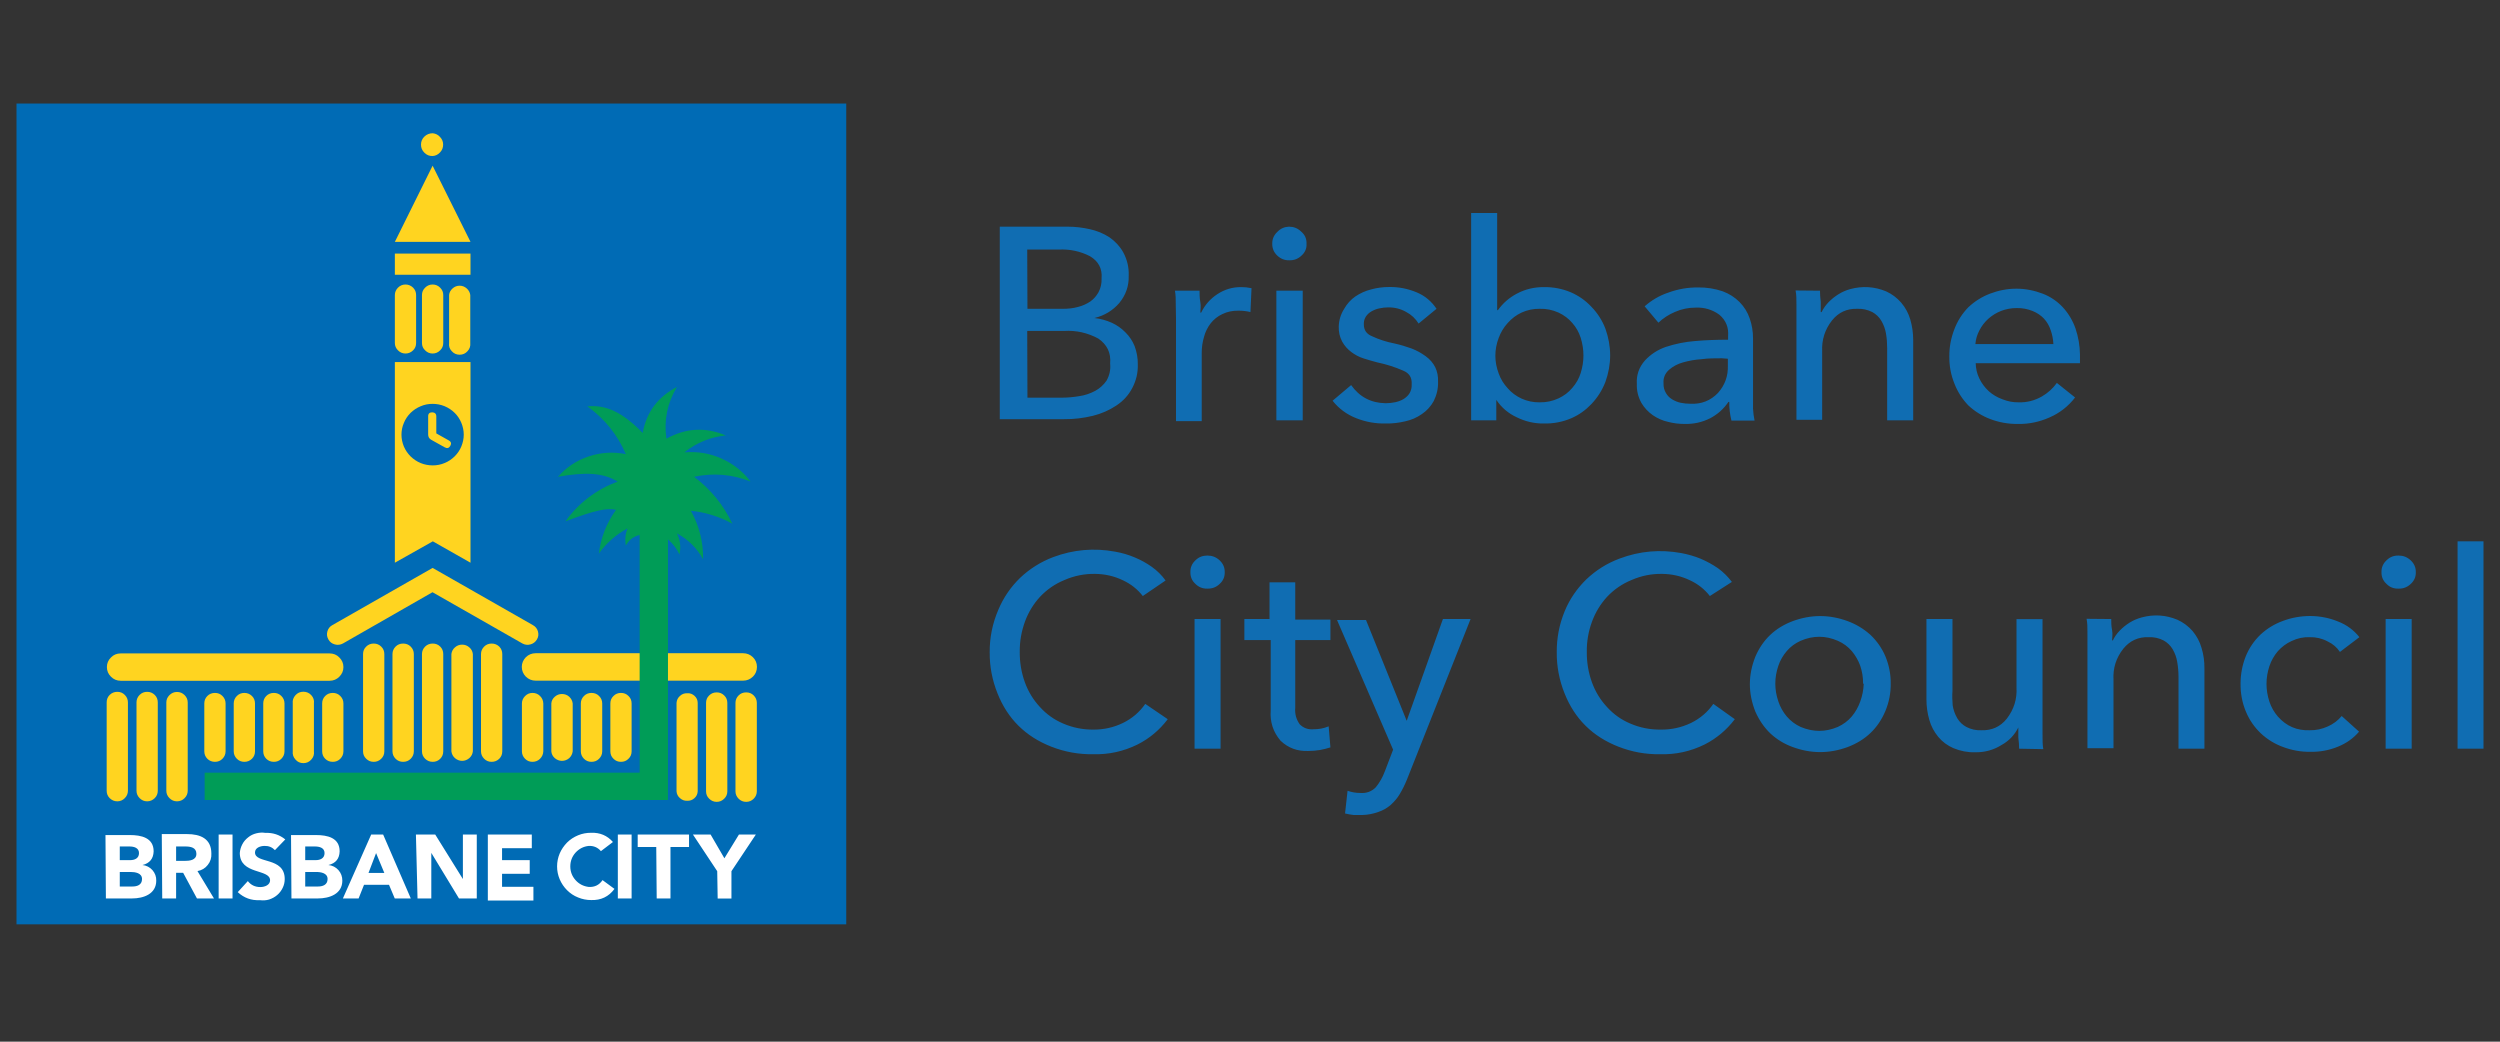 <?xml version="1.0" encoding="UTF-8"?>
<svg xmlns="http://www.w3.org/2000/svg" xmlns:xlink="http://www.w3.org/1999/xlink" width="120" zoomAndPan="magnify" viewBox="0 0 90 37.5" height="50" preserveAspectRatio="xMidYMid meet" version="1.0">
  <rect x="0" y="0" width="90" height="37.5" fill="#333333" stroke="none"/>
  <defs>
    <clipPath id="746688b569">
      <path d="M 0.594 3.699 L 31 3.699 L 31 33.305 L 0.594 33.305 Z M 0.594 3.699 " clip-rule="nonzero"></path>
    </clipPath>
    <clipPath id="dcce0acbd6">
      <path d="M 35 7 L 89.406 7 L 89.406 30 L 35 30 Z M 35 7 " clip-rule="nonzero"></path>
    </clipPath>
  </defs>
  <g clip-path="url(#746688b569)">
    <path fill="#006bb5" d="M 0.594 3.727 L 30.465 3.727 L 30.465 33.277 L 0.594 33.277 Z M 0.594 3.727 " fill-opacity="1" fill-rule="nonzero"></path>
  </g>
  <path fill="#ffd420" d="M 15.156 5.207 C 15.156 5.09 15.199 4.992 15.281 4.914 C 15.363 4.836 15.465 4.797 15.578 4.797 C 15.684 4.809 15.773 4.852 15.844 4.934 C 15.918 5.012 15.953 5.102 15.953 5.207 C 15.953 5.312 15.918 5.406 15.844 5.484 C 15.773 5.562 15.684 5.609 15.578 5.617 C 15.461 5.621 15.363 5.582 15.281 5.5 C 15.195 5.418 15.156 5.32 15.156 5.207 Z M 15.156 5.207 " fill-opacity="1" fill-rule="nonzero"></path>
  <path fill="#ffd420" d="M 15.191 23.547 C 15.191 23.441 15.23 23.352 15.305 23.277 C 15.379 23.203 15.473 23.168 15.578 23.168 C 15.684 23.168 15.773 23.203 15.848 23.277 C 15.922 23.352 15.957 23.441 15.957 23.547 L 15.957 27.047 C 15.957 27.152 15.922 27.242 15.848 27.316 C 15.773 27.391 15.684 27.426 15.578 27.426 C 15.473 27.426 15.383 27.391 15.305 27.316 C 15.23 27.242 15.191 27.152 15.191 27.047 Z M 16.25 23.547 C 16.262 23.449 16.305 23.367 16.379 23.305 C 16.453 23.238 16.539 23.207 16.637 23.207 C 16.734 23.207 16.82 23.238 16.895 23.305 C 16.969 23.367 17.012 23.449 17.023 23.547 L 17.023 27.047 C 17.012 27.145 16.969 27.227 16.895 27.293 C 16.82 27.355 16.734 27.391 16.637 27.391 C 16.539 27.391 16.453 27.355 16.379 27.293 C 16.305 27.227 16.262 27.145 16.25 27.047 Z M 17.316 23.547 C 17.316 23.441 17.355 23.352 17.43 23.277 C 17.504 23.203 17.594 23.168 17.699 23.168 C 17.805 23.168 17.895 23.203 17.973 23.277 C 18.047 23.352 18.082 23.441 18.082 23.547 L 18.082 27.047 C 18.082 27.152 18.047 27.242 17.973 27.316 C 17.895 27.391 17.805 27.426 17.699 27.426 C 17.594 27.426 17.504 27.391 17.43 27.316 C 17.355 27.242 17.316 27.152 17.316 27.047 Z M 14.898 23.547 C 14.898 23.441 14.859 23.352 14.785 23.277 C 14.711 23.203 14.621 23.168 14.512 23.168 C 14.406 23.168 14.316 23.203 14.242 23.277 C 14.168 23.352 14.129 23.441 14.129 23.547 L 14.129 27.047 C 14.129 27.152 14.168 27.242 14.242 27.316 C 14.316 27.391 14.406 27.426 14.512 27.426 C 14.621 27.426 14.711 27.391 14.785 27.316 C 14.859 27.242 14.898 27.152 14.898 27.047 Z M 13.836 23.547 C 13.836 23.441 13.801 23.352 13.723 23.277 C 13.648 23.203 13.559 23.168 13.453 23.168 C 13.348 23.168 13.258 23.203 13.184 23.277 C 13.105 23.352 13.07 23.441 13.07 23.547 L 13.07 27.047 C 13.07 27.152 13.105 27.242 13.184 27.316 C 13.258 27.391 13.348 27.426 13.453 27.426 C 13.559 27.426 13.648 27.391 13.723 27.316 C 13.801 27.242 13.836 27.152 13.836 27.047 Z M 12.363 25.324 C 12.363 25.219 12.324 25.129 12.25 25.055 C 12.176 24.98 12.086 24.945 11.98 24.945 C 11.875 24.945 11.781 24.98 11.707 25.055 C 11.633 25.129 11.598 25.219 11.598 25.324 L 11.598 27.047 C 11.598 27.152 11.633 27.242 11.707 27.316 C 11.781 27.391 11.875 27.426 11.98 27.426 C 12.086 27.426 12.176 27.391 12.25 27.316 C 12.324 27.242 12.363 27.152 12.363 27.047 Z M 11.301 25.324 C 11.316 25.211 11.285 25.113 11.207 25.027 C 11.133 24.945 11.035 24.902 10.922 24.902 C 10.805 24.902 10.711 24.945 10.637 25.027 C 10.559 25.113 10.527 25.211 10.539 25.324 L 10.539 27.047 C 10.527 27.16 10.559 27.258 10.637 27.344 C 10.711 27.43 10.805 27.473 10.922 27.473 C 11.035 27.473 11.133 27.43 11.207 27.344 C 11.285 27.258 11.316 27.16 11.301 27.047 Z M 10.242 25.324 C 10.242 25.219 10.203 25.129 10.129 25.055 C 10.055 24.98 9.965 24.945 9.859 24.945 C 9.754 24.945 9.66 24.98 9.586 25.055 C 9.512 25.129 9.477 25.219 9.477 25.324 L 9.477 27.047 C 9.477 27.152 9.512 27.242 9.586 27.316 C 9.66 27.391 9.754 27.426 9.859 27.426 C 9.965 27.426 10.055 27.391 10.129 27.316 C 10.203 27.242 10.242 27.152 10.242 27.047 Z M 9.18 25.324 C 9.18 25.219 9.145 25.129 9.07 25.055 C 8.992 24.98 8.902 24.945 8.797 24.945 C 8.691 24.945 8.602 24.98 8.527 25.055 C 8.453 25.129 8.414 25.219 8.414 25.324 L 8.414 27.047 C 8.414 27.152 8.453 27.242 8.527 27.316 C 8.602 27.391 8.691 27.426 8.797 27.426 C 8.902 27.426 8.992 27.391 9.07 27.316 C 9.145 27.242 9.18 27.152 9.18 27.047 Z M 8.121 25.324 C 8.121 25.219 8.082 25.129 8.008 25.055 C 7.934 24.98 7.844 24.945 7.738 24.945 C 7.633 24.945 7.539 24.98 7.465 25.055 C 7.391 25.129 7.355 25.219 7.355 25.324 L 7.355 27.047 C 7.355 27.152 7.391 27.242 7.465 27.316 C 7.539 27.391 7.633 27.426 7.738 27.426 C 7.844 27.426 7.934 27.391 8.008 27.316 C 8.082 27.242 8.121 27.152 8.121 27.047 Z M 18.789 25.324 C 18.789 25.223 18.828 25.133 18.902 25.059 C 18.977 24.984 19.062 24.945 19.168 24.945 C 19.273 24.945 19.367 24.98 19.441 25.055 C 19.516 25.129 19.555 25.219 19.559 25.324 L 19.559 27.047 C 19.555 27.152 19.516 27.242 19.441 27.316 C 19.367 27.391 19.273 27.426 19.168 27.426 C 19.062 27.426 18.977 27.391 18.902 27.316 C 18.828 27.242 18.789 27.152 18.789 27.047 Z M 19.848 25.324 C 19.855 25.227 19.898 25.148 19.973 25.082 C 20.047 25.016 20.133 24.984 20.23 24.984 C 20.332 24.984 20.418 25.016 20.492 25.082 C 20.562 25.148 20.605 25.227 20.617 25.324 L 20.617 27.047 C 20.605 27.145 20.562 27.227 20.492 27.293 C 20.418 27.355 20.332 27.391 20.23 27.391 C 20.133 27.391 20.047 27.355 19.973 27.293 C 19.898 27.227 19.855 27.145 19.848 27.047 Z M 20.91 25.324 C 20.91 25.219 20.949 25.129 21.023 25.055 C 21.098 24.98 21.188 24.945 21.293 24.945 C 21.402 24.945 21.492 24.98 21.566 25.055 C 21.641 25.129 21.68 25.219 21.68 25.324 L 21.68 27.047 C 21.68 27.152 21.641 27.242 21.566 27.316 C 21.492 27.391 21.402 27.426 21.293 27.426 C 21.188 27.426 21.098 27.391 21.023 27.316 C 20.949 27.242 20.91 27.152 20.91 27.047 Z M 21.973 25.324 C 21.973 25.219 22.008 25.129 22.086 25.055 C 22.16 24.98 22.25 24.945 22.355 24.945 C 22.461 24.945 22.551 24.98 22.625 25.055 C 22.703 25.129 22.738 25.219 22.738 25.324 L 22.738 27.047 C 22.738 27.152 22.703 27.242 22.625 27.316 C 22.551 27.391 22.461 27.426 22.355 27.426 C 22.25 27.426 22.16 27.391 22.086 27.316 C 22.008 27.242 21.973 27.152 21.973 27.047 Z M 14.215 10.621 C 14.215 10.52 14.254 10.43 14.328 10.355 C 14.402 10.281 14.492 10.242 14.598 10.242 C 14.703 10.242 14.793 10.281 14.871 10.355 C 14.945 10.43 14.98 10.52 14.98 10.621 L 14.98 12.348 C 14.98 12.453 14.945 12.539 14.871 12.613 C 14.793 12.688 14.703 12.727 14.598 12.727 C 14.492 12.727 14.402 12.688 14.328 12.613 C 14.254 12.539 14.215 12.453 14.215 12.348 Z M 16.168 10.621 C 16.176 10.527 16.219 10.449 16.293 10.383 C 16.363 10.32 16.449 10.285 16.547 10.285 C 16.645 10.285 16.73 10.32 16.801 10.383 C 16.875 10.449 16.918 10.527 16.93 10.621 L 16.93 12.348 C 16.941 12.461 16.91 12.559 16.832 12.641 C 16.758 12.727 16.66 12.77 16.547 12.77 C 16.434 12.77 16.336 12.727 16.262 12.641 C 16.184 12.559 16.152 12.461 16.168 12.348 Z M 15.191 10.621 C 15.191 10.52 15.227 10.43 15.305 10.355 C 15.379 10.281 15.469 10.242 15.574 10.242 C 15.68 10.242 15.77 10.281 15.844 10.355 C 15.922 10.43 15.957 10.52 15.957 10.621 L 15.957 12.348 C 15.957 12.453 15.922 12.539 15.844 12.613 C 15.77 12.688 15.68 12.727 15.574 12.727 C 15.469 12.727 15.379 12.688 15.305 12.613 C 15.227 12.539 15.191 12.453 15.191 12.348 Z M 14.215 8.707 L 16.938 8.707 L 15.574 5.965 Z M 14.215 8.707 " fill-opacity="1" fill-rule="evenodd"></path>
  <path fill="#ffd420" d="M 15.57 21.32 L 12.348 23.164 C 12.254 23.215 12.156 23.227 12.055 23.199 C 11.953 23.172 11.875 23.113 11.824 23.023 C 11.77 22.93 11.758 22.836 11.785 22.734 C 11.812 22.633 11.871 22.555 11.965 22.504 L 15.574 20.445 L 19.184 22.504 C 19.277 22.555 19.34 22.633 19.367 22.734 C 19.395 22.836 19.383 22.934 19.328 23.023 C 19.273 23.113 19.195 23.172 19.094 23.199 C 18.992 23.227 18.898 23.215 18.805 23.164 Z M 15.414 15.641 C 15.414 15.723 15.445 15.785 15.516 15.828 L 16.012 16.105 C 16.098 16.152 16.164 16.133 16.211 16.051 C 16.258 15.969 16.242 15.902 16.156 15.855 L 15.707 15.602 L 15.707 14.992 C 15.707 14.895 15.656 14.848 15.559 14.844 C 15.461 14.844 15.41 14.895 15.414 14.992 Z M 5.68 25.285 C 5.68 25.18 5.645 25.09 5.57 25.016 C 5.492 24.941 5.402 24.906 5.297 24.906 C 5.191 24.906 5.102 24.941 5.027 25.016 C 4.953 25.09 4.914 25.18 4.914 25.285 L 4.914 28.469 C 4.914 28.57 4.953 28.66 5.027 28.734 C 5.102 28.809 5.191 28.848 5.297 28.848 C 5.402 28.848 5.492 28.809 5.57 28.734 C 5.645 28.66 5.68 28.57 5.68 28.469 Z M 4.605 25.285 C 4.605 25.18 4.566 25.09 4.492 25.016 C 4.418 24.941 4.328 24.906 4.223 24.906 C 4.117 24.906 4.027 24.941 3.949 25.016 C 3.875 25.09 3.84 25.18 3.84 25.285 L 3.84 28.469 C 3.84 28.57 3.875 28.66 3.949 28.734 C 4.027 28.809 4.117 28.848 4.223 28.848 C 4.328 28.848 4.418 28.809 4.492 28.734 C 4.566 28.66 4.605 28.57 4.605 28.469 Z M 6.758 25.289 C 6.758 25.184 6.719 25.098 6.645 25.023 C 6.57 24.949 6.48 24.91 6.371 24.91 C 6.266 24.91 6.176 24.949 6.102 25.023 C 6.027 25.098 5.988 25.184 5.988 25.289 L 5.988 28.469 C 5.988 28.57 6.027 28.66 6.102 28.734 C 6.176 28.809 6.266 28.848 6.371 28.848 C 6.48 28.848 6.57 28.809 6.645 28.734 C 6.719 28.66 6.758 28.57 6.758 28.469 Z M 26.184 25.305 C 26.184 25.199 26.148 25.109 26.07 25.035 C 25.996 24.961 25.906 24.926 25.801 24.926 C 25.695 24.926 25.605 24.961 25.531 25.035 C 25.453 25.109 25.418 25.199 25.418 25.305 L 25.418 28.488 C 25.418 28.59 25.453 28.68 25.531 28.754 C 25.605 28.828 25.695 28.867 25.801 28.867 C 25.906 28.867 25.996 28.828 26.07 28.754 C 26.148 28.68 26.184 28.59 26.184 28.488 Z M 25.117 25.305 C 25.117 25.203 25.078 25.121 25.004 25.051 C 24.93 24.984 24.84 24.949 24.742 24.957 C 24.641 24.953 24.551 24.984 24.477 25.055 C 24.402 25.121 24.363 25.203 24.355 25.305 L 24.355 28.488 C 24.363 28.586 24.402 28.668 24.48 28.734 C 24.555 28.801 24.641 28.832 24.742 28.828 C 24.84 28.832 24.926 28.801 25 28.734 C 25.074 28.668 25.113 28.586 25.117 28.488 Z M 27.246 25.305 C 27.246 25.199 27.207 25.109 27.133 25.035 C 27.059 24.961 26.969 24.926 26.863 24.926 C 26.754 24.926 26.664 24.961 26.59 25.035 C 26.516 25.109 26.477 25.199 26.477 25.305 L 26.477 28.488 C 26.477 28.59 26.516 28.68 26.59 28.754 C 26.664 28.828 26.754 28.867 26.863 28.867 C 26.969 28.867 27.059 28.828 27.133 28.754 C 27.207 28.68 27.246 28.59 27.246 28.488 Z M 27.246 25.305 " fill-opacity="1" fill-rule="evenodd"></path>
  <path fill="#ffd420" d="M 14.215 9.129 L 16.938 9.129 L 16.938 9.891 L 14.215 9.891 Z M 14.215 9.129 " fill-opacity="1" fill-rule="nonzero"></path>
  <path fill="#ffd420" d="M 4.348 24.508 C 4.207 24.508 4.09 24.457 3.996 24.363 C 3.898 24.266 3.848 24.152 3.848 24.016 C 3.848 23.879 3.898 23.762 3.996 23.668 C 4.09 23.57 4.207 23.523 4.348 23.523 L 11.863 23.523 C 12.004 23.523 12.121 23.57 12.215 23.668 C 12.312 23.762 12.363 23.879 12.363 24.016 C 12.363 24.152 12.312 24.266 12.215 24.363 C 12.121 24.457 12.004 24.508 11.863 24.508 Z M 19.285 23.516 C 19.145 23.516 19.027 23.566 18.93 23.66 C 18.836 23.758 18.785 23.875 18.785 24.008 C 18.785 24.145 18.836 24.262 18.93 24.359 C 19.027 24.453 19.145 24.504 19.285 24.504 L 26.75 24.504 C 26.891 24.504 27.008 24.453 27.105 24.359 C 27.203 24.262 27.25 24.145 27.25 24.008 C 27.25 23.875 27.203 23.758 27.105 23.66 C 27.008 23.566 26.891 23.516 26.75 23.516 Z M 19.285 23.516 " fill-opacity="1" fill-rule="evenodd"></path>
  <path fill="#009c57" d="M 24.988 17.164 C 25.684 17.016 26.363 17.074 27.02 17.336 C 26.742 16.969 26.391 16.691 25.965 16.504 C 25.543 16.316 25.098 16.246 24.637 16.285 C 25.074 15.938 25.57 15.734 26.129 15.676 C 25.398 15.367 24.688 15.406 23.992 15.793 C 23.895 15.129 24.023 14.504 24.371 13.93 C 23.688 14.281 23.273 14.836 23.137 15.586 C 22.398 14.828 21.809 14.566 21.145 14.629 C 21.766 15.074 22.227 15.648 22.531 16.348 C 22.078 16.258 21.633 16.285 21.195 16.43 C 20.758 16.574 20.391 16.82 20.086 17.164 C 21.082 16.988 21.707 17.016 22.234 17.336 C 21.465 17.625 20.836 18.102 20.355 18.766 C 20.941 18.559 21.734 18.238 22.176 18.355 C 21.836 18.828 21.629 19.355 21.559 19.93 C 21.828 19.551 22.172 19.246 22.59 19.023 C 22.512 19.227 22.492 19.43 22.531 19.641 C 22.637 19.441 22.805 19.312 23.027 19.258 L 23.027 27.816 L 7.367 27.816 L 7.367 28.801 L 24.047 28.801 L 24.047 19.418 C 24.223 19.57 24.363 19.75 24.461 19.961 C 24.52 19.699 24.488 19.445 24.371 19.203 C 24.777 19.422 25.09 19.734 25.312 20.133 C 25.32 19.512 25.172 18.93 24.871 18.387 C 25.398 18.441 25.898 18.598 26.363 18.852 C 26.047 18.18 25.586 17.617 24.988 17.164 Z M 24.988 17.164 " fill-opacity="1" fill-rule="evenodd"></path>
  <path fill="#ffd420" d="M 14.215 13.035 L 14.215 20.258 L 15.582 19.488 L 16.938 20.258 L 16.938 13.035 Z M 15.578 16.754 C 15.43 16.754 15.285 16.727 15.148 16.672 C 15.012 16.617 14.891 16.535 14.785 16.434 C 14.68 16.328 14.598 16.211 14.539 16.074 C 14.484 15.938 14.453 15.797 14.453 15.648 C 14.453 15.504 14.48 15.363 14.539 15.227 C 14.594 15.09 14.676 14.969 14.781 14.863 C 14.887 14.762 15.008 14.68 15.145 14.625 C 15.281 14.566 15.422 14.539 15.574 14.539 C 15.723 14.539 15.863 14.566 16 14.621 C 16.141 14.68 16.262 14.758 16.367 14.863 C 16.473 14.965 16.551 15.086 16.609 15.223 C 16.664 15.359 16.695 15.5 16.695 15.648 C 16.695 15.793 16.664 15.934 16.609 16.07 C 16.555 16.203 16.473 16.324 16.367 16.43 C 16.262 16.531 16.145 16.613 16.008 16.668 C 15.871 16.727 15.727 16.754 15.578 16.754 Z M 15.578 16.754 " fill-opacity="1" fill-rule="evenodd"></path>
  <path fill="#ffffff" d="M 4.312 30.473 L 4.66 30.473 C 4.82 30.473 5.004 30.52 5.004 30.711 C 5.004 30.906 4.84 30.965 4.684 30.965 L 4.312 30.965 Z M 3.812 32.344 L 4.754 32.344 C 5.168 32.344 5.625 32.184 5.625 31.703 C 5.629 31.559 5.582 31.434 5.488 31.324 C 5.391 31.219 5.273 31.156 5.129 31.141 C 5.387 31.078 5.523 30.914 5.531 30.648 C 5.531 30.156 5.082 30.062 4.676 30.062 L 3.797 30.062 Z M 4.312 31.391 L 4.699 31.391 C 4.863 31.391 5.113 31.426 5.113 31.645 C 5.113 31.859 4.934 31.914 4.77 31.914 L 4.312 31.914 Z M 6.34 30.473 L 6.672 30.473 C 6.859 30.473 7.07 30.508 7.07 30.738 C 7.07 30.969 6.824 30.992 6.641 30.992 L 6.34 30.992 Z M 5.84 32.344 L 6.34 32.344 L 6.34 31.422 L 6.594 31.422 L 7.09 32.344 L 7.703 32.344 L 7.109 31.359 C 7.262 31.332 7.387 31.258 7.48 31.137 C 7.578 31.016 7.617 30.879 7.609 30.727 C 7.609 30.188 7.211 30.027 6.73 30.027 L 5.824 30.027 Z M 7.871 30.043 L 8.371 30.043 L 8.371 32.344 L 7.871 32.344 Z M 9.898 30.605 C 9.797 30.5 9.672 30.449 9.523 30.453 C 9.379 30.453 9.18 30.516 9.18 30.688 C 9.18 31.105 10.25 30.836 10.25 31.645 C 10.25 31.754 10.227 31.863 10.176 31.965 C 10.129 32.062 10.062 32.152 9.977 32.223 C 9.891 32.297 9.793 32.348 9.688 32.383 C 9.578 32.414 9.469 32.422 9.355 32.406 C 9.047 32.422 8.781 32.324 8.559 32.117 L 8.922 31.719 C 9.035 31.863 9.184 31.934 9.371 31.934 C 9.539 31.934 9.723 31.855 9.723 31.691 C 9.723 31.27 8.633 31.5 8.633 30.707 C 8.641 30.598 8.672 30.492 8.723 30.395 C 8.773 30.297 8.844 30.215 8.934 30.145 C 9.02 30.074 9.117 30.027 9.227 30 C 9.336 29.973 9.445 29.965 9.555 29.984 C 9.824 29.973 10.062 30.051 10.27 30.219 Z M 10.988 30.473 L 11.336 30.473 C 11.5 30.473 11.684 30.52 11.684 30.711 C 11.684 30.906 11.52 30.965 11.363 30.965 L 10.988 30.965 Z M 10.492 32.344 L 11.445 32.344 C 11.859 32.344 12.324 32.184 12.324 31.703 C 12.324 31.559 12.281 31.434 12.184 31.324 C 12.09 31.219 11.969 31.156 11.824 31.141 C 12.086 31.078 12.219 30.914 12.227 30.648 C 12.227 30.156 11.785 30.062 11.375 30.062 L 10.477 30.062 Z M 10.988 31.391 L 11.375 31.391 C 11.547 31.391 11.793 31.426 11.793 31.645 C 11.793 31.859 11.609 31.914 11.453 31.914 L 10.988 31.914 Z M 13.836 31.426 L 13.266 31.426 L 13.539 30.711 Z M 12.344 32.344 L 12.91 32.344 L 13.105 31.852 L 14.004 31.852 L 14.211 32.344 L 14.789 32.344 L 13.793 30.043 L 13.363 30.043 Z M 14.973 30.043 L 15.668 30.043 L 16.664 31.645 L 16.664 30.043 L 17.164 30.043 L 17.164 32.344 L 16.523 32.344 L 15.527 30.703 L 15.527 32.344 L 15.031 32.344 Z M 17.562 30.043 L 19.145 30.043 L 19.145 30.535 L 18.074 30.535 L 18.074 30.965 L 19.07 30.965 L 19.07 31.457 L 18.074 31.457 L 18.074 31.926 L 19.203 31.926 L 19.203 32.418 L 17.562 32.418 Z M 21.633 30.641 C 21.52 30.508 21.371 30.445 21.195 30.453 C 21.004 30.473 20.848 30.555 20.719 30.695 C 20.594 30.836 20.531 31 20.531 31.191 C 20.531 31.379 20.594 31.543 20.719 31.684 C 20.848 31.828 21.004 31.906 21.195 31.93 C 21.41 31.941 21.574 31.859 21.691 31.684 L 22.121 32 C 21.914 32.281 21.633 32.414 21.281 32.402 C 21.117 32.402 20.961 32.371 20.812 32.309 C 20.66 32.25 20.527 32.16 20.414 32.047 C 20.301 31.934 20.211 31.801 20.148 31.652 C 20.086 31.504 20.055 31.352 20.055 31.191 C 20.055 31.031 20.086 30.875 20.148 30.727 C 20.211 30.578 20.301 30.449 20.414 30.332 C 20.527 30.219 20.66 30.133 20.812 30.07 C 20.961 30.008 21.117 29.98 21.281 29.98 C 21.598 29.969 21.859 30.078 22.066 30.312 Z M 22.242 30.043 L 22.738 30.043 L 22.738 32.344 L 22.242 32.344 Z M 23.625 30.492 L 22.957 30.492 L 22.957 30.043 L 24.805 30.043 L 24.805 30.492 L 24.137 30.492 L 24.137 32.344 L 23.641 32.344 Z M 25.82 31.363 L 24.945 30.043 L 25.582 30.043 L 26.078 30.898 L 26.602 30.043 L 27.211 30.043 L 26.332 31.363 L 26.332 32.348 L 25.836 32.348 Z M 25.82 31.363 " fill-opacity="1" fill-rule="nonzero"></path>
  <g clip-path="url(#dcce0acbd6)">
    <path fill="#106db2" d="M 35.992 8.16 L 38.434 8.16 C 38.703 8.16 38.969 8.191 39.23 8.25 C 39.484 8.305 39.723 8.402 39.941 8.543 C 40.148 8.688 40.316 8.867 40.438 9.086 C 40.578 9.348 40.645 9.629 40.633 9.922 C 40.645 10.293 40.531 10.621 40.293 10.91 C 40.055 11.184 39.754 11.363 39.398 11.449 C 39.617 11.473 39.828 11.531 40.027 11.621 C 40.215 11.707 40.379 11.824 40.523 11.973 C 40.664 12.113 40.773 12.277 40.848 12.465 C 40.926 12.68 40.965 12.898 40.961 13.125 C 40.969 13.422 40.902 13.699 40.766 13.961 C 40.629 14.227 40.434 14.438 40.184 14.602 C 39.926 14.773 39.645 14.895 39.344 14.969 C 39.004 15.051 38.66 15.094 38.312 15.09 L 35.992 15.09 Z M 36.988 11.117 L 38.273 11.117 C 38.453 11.117 38.633 11.098 38.805 11.051 C 38.965 11.012 39.113 10.945 39.25 10.855 C 39.375 10.766 39.473 10.652 39.547 10.52 C 39.629 10.363 39.664 10.199 39.656 10.027 C 39.688 9.676 39.547 9.406 39.238 9.223 C 38.887 9.043 38.512 8.965 38.113 8.984 L 36.98 8.984 Z M 36.988 14.316 L 38.223 14.316 C 38.434 14.316 38.641 14.297 38.848 14.262 C 39.051 14.234 39.246 14.168 39.43 14.07 C 39.594 13.98 39.73 13.855 39.836 13.703 C 39.945 13.508 39.988 13.305 39.965 13.086 C 40 12.703 39.855 12.406 39.539 12.188 C 39.152 11.98 38.742 11.887 38.305 11.914 L 36.98 11.914 Z M 42.328 10.988 C 42.328 10.789 42.328 10.617 42.297 10.465 L 43.184 10.465 C 43.184 10.582 43.184 10.723 43.211 10.875 C 43.242 11.027 43.211 11.156 43.211 11.254 L 43.242 11.254 C 43.375 10.977 43.57 10.758 43.824 10.59 C 44.086 10.418 44.375 10.332 44.688 10.336 C 44.812 10.336 44.934 10.348 45.055 10.375 L 45.016 11.234 C 44.875 11.199 44.73 11.184 44.586 11.184 C 44.383 11.18 44.184 11.219 44 11.309 C 43.836 11.387 43.699 11.496 43.586 11.637 C 43.473 11.785 43.391 11.949 43.344 12.129 C 43.289 12.316 43.262 12.504 43.262 12.695 L 43.262 15.16 L 42.336 15.16 L 42.336 11.469 Z M 47.035 8.781 C 47.043 8.949 46.98 9.09 46.852 9.203 C 46.73 9.32 46.582 9.375 46.414 9.371 C 46.246 9.375 46.102 9.316 45.98 9.199 C 45.859 9.086 45.801 8.945 45.801 8.781 C 45.797 8.613 45.855 8.469 45.98 8.352 C 46.094 8.23 46.234 8.168 46.398 8.16 C 46.57 8.16 46.715 8.215 46.836 8.332 C 46.977 8.449 47.043 8.598 47.035 8.781 Z M 46.898 15.133 L 45.949 15.133 L 45.949 10.465 L 46.898 10.465 Z M 51.07 11.648 C 50.957 11.469 50.809 11.328 50.621 11.23 C 50.422 11.117 50.203 11.062 49.973 11.066 C 49.867 11.066 49.762 11.078 49.656 11.102 C 49.555 11.121 49.461 11.16 49.371 11.211 C 49.289 11.258 49.223 11.32 49.172 11.395 C 49.117 11.48 49.094 11.574 49.098 11.676 C 49.098 11.883 49.195 12.023 49.387 12.102 C 49.645 12.223 49.914 12.309 50.191 12.363 C 50.406 12.41 50.617 12.473 50.82 12.547 C 51 12.617 51.164 12.707 51.32 12.82 C 51.633 13.047 51.785 13.355 51.77 13.742 C 51.777 13.988 51.723 14.219 51.613 14.441 C 51.508 14.629 51.367 14.785 51.188 14.906 C 51.004 15.035 50.805 15.121 50.586 15.168 C 50.355 15.223 50.125 15.25 49.891 15.246 C 49.52 15.254 49.168 15.191 48.824 15.055 C 48.484 14.922 48.199 14.711 47.973 14.426 L 48.641 13.863 C 48.941 14.289 49.355 14.508 49.883 14.516 C 50 14.516 50.113 14.504 50.227 14.48 C 50.332 14.457 50.434 14.422 50.527 14.367 C 50.613 14.312 50.688 14.246 50.742 14.16 C 50.801 14.059 50.828 13.949 50.82 13.836 C 50.836 13.594 50.734 13.43 50.508 13.34 C 50.211 13.211 49.902 13.113 49.586 13.047 C 49.426 13.008 49.266 12.957 49.086 12.902 C 48.926 12.852 48.781 12.773 48.645 12.672 C 48.512 12.57 48.402 12.449 48.32 12.301 C 48.23 12.133 48.188 11.949 48.195 11.754 C 48.203 11.523 48.266 11.312 48.391 11.117 C 48.492 10.938 48.625 10.789 48.793 10.672 C 48.969 10.555 49.156 10.469 49.363 10.418 C 49.578 10.359 49.797 10.332 50.02 10.332 C 50.363 10.328 50.695 10.395 51.016 10.531 C 51.305 10.656 51.539 10.852 51.715 11.117 Z M 53.867 14.395 L 53.867 15.133 L 52.961 15.133 L 52.961 7.668 L 53.898 7.668 L 53.898 11.164 L 53.926 11.164 C 54.102 10.918 54.324 10.723 54.594 10.578 C 54.906 10.41 55.238 10.332 55.59 10.336 C 55.926 10.332 56.246 10.395 56.551 10.523 C 56.836 10.648 57.082 10.82 57.293 11.047 C 57.512 11.273 57.68 11.535 57.793 11.828 C 58.023 12.473 58.023 13.113 57.793 13.754 C 57.676 14.051 57.512 14.312 57.293 14.543 C 57.086 14.762 56.848 14.934 56.57 15.055 C 56.254 15.191 55.922 15.254 55.574 15.246 C 55.238 15.25 54.918 15.176 54.613 15.027 C 54.305 14.887 54.055 14.676 53.867 14.395 Z M 57.004 12.797 C 57.004 12.578 56.969 12.371 56.906 12.164 C 56.844 11.965 56.742 11.785 56.605 11.629 C 56.469 11.469 56.301 11.344 56.109 11.254 C 55.891 11.156 55.664 11.109 55.426 11.117 C 55.199 11.113 54.98 11.16 54.773 11.254 C 54.582 11.344 54.418 11.469 54.277 11.629 C 54.133 11.785 54.027 11.965 53.953 12.164 C 53.793 12.59 53.793 13.02 53.953 13.445 C 54.023 13.645 54.133 13.82 54.277 13.977 C 54.414 14.137 54.582 14.258 54.773 14.348 C 54.98 14.441 55.199 14.488 55.426 14.484 C 55.664 14.488 55.891 14.441 56.109 14.34 C 56.301 14.25 56.469 14.125 56.605 13.961 C 56.742 13.805 56.844 13.625 56.906 13.426 C 56.969 13.219 57.004 13.012 57.004 12.797 Z M 62.211 12.102 C 62.238 11.789 62.133 11.531 61.895 11.328 C 61.641 11.145 61.359 11.062 61.047 11.074 C 60.785 11.074 60.535 11.125 60.297 11.23 C 60.074 11.324 59.875 11.453 59.703 11.617 L 59.207 11.027 C 59.457 10.809 59.738 10.641 60.055 10.535 C 60.406 10.406 60.766 10.344 61.137 10.348 C 61.441 10.344 61.734 10.391 62.02 10.488 C 62.25 10.574 62.457 10.703 62.629 10.879 C 62.793 11.047 62.914 11.242 62.988 11.461 C 63.07 11.691 63.109 11.934 63.109 12.18 L 63.109 14.711 C 63.117 14.855 63.133 14.996 63.164 15.141 L 62.332 15.141 C 62.277 14.918 62.25 14.695 62.254 14.469 L 62.223 14.469 C 62.055 14.719 61.836 14.914 61.57 15.055 C 61.277 15.203 60.969 15.27 60.641 15.262 C 60.441 15.262 60.246 15.238 60.055 15.188 C 59.855 15.145 59.672 15.062 59.504 14.949 C 59.332 14.828 59.195 14.68 59.09 14.504 C 58.973 14.293 58.918 14.066 58.926 13.824 C 58.906 13.504 59.004 13.223 59.215 12.98 C 59.426 12.754 59.676 12.59 59.973 12.488 C 60.316 12.375 60.668 12.305 61.027 12.277 C 61.422 12.242 61.812 12.23 62.211 12.23 Z M 61.984 12.898 C 61.75 12.898 61.484 12.898 61.262 12.93 C 61.031 12.945 60.805 12.984 60.586 13.047 C 60.398 13.098 60.23 13.188 60.086 13.312 C 59.938 13.445 59.871 13.609 59.887 13.805 C 59.883 13.926 59.91 14.043 59.973 14.148 C 60.027 14.242 60.102 14.32 60.195 14.375 C 60.293 14.434 60.395 14.477 60.504 14.5 C 60.621 14.523 60.734 14.535 60.852 14.535 C 61.246 14.555 61.578 14.426 61.848 14.145 C 62.098 13.863 62.215 13.535 62.203 13.16 L 62.203 12.914 Z M 65.52 10.465 C 65.52 10.582 65.527 10.715 65.547 10.863 L 65.547 11.234 L 65.578 11.234 C 65.641 11.105 65.723 10.988 65.824 10.883 C 65.93 10.773 66.047 10.68 66.176 10.598 C 66.312 10.512 66.457 10.449 66.613 10.406 C 67.051 10.289 67.48 10.316 67.898 10.488 C 68.113 10.586 68.293 10.723 68.445 10.898 C 68.598 11.078 68.703 11.277 68.77 11.5 C 68.84 11.742 68.875 11.988 68.875 12.238 L 68.875 15.133 L 67.938 15.133 L 67.938 12.543 C 67.938 12.363 67.926 12.18 67.895 12.004 C 67.867 11.84 67.812 11.691 67.73 11.551 C 67.648 11.414 67.539 11.309 67.402 11.234 C 67.23 11.148 67.051 11.109 66.863 11.117 C 66.488 11.105 66.184 11.246 65.953 11.535 C 65.695 11.863 65.578 12.238 65.598 12.652 L 65.598 15.113 L 64.672 15.113 L 64.672 10.977 C 64.672 10.77 64.672 10.609 64.641 10.457 Z M 74.879 12.762 L 74.879 13.074 L 71.125 13.074 C 71.129 13.27 71.172 13.453 71.258 13.629 C 71.34 13.801 71.453 13.949 71.594 14.082 C 71.738 14.211 71.906 14.309 72.09 14.375 C 72.277 14.449 72.473 14.488 72.672 14.484 C 72.969 14.492 73.242 14.422 73.5 14.277 C 73.719 14.152 73.902 13.988 74.047 13.785 L 74.703 14.309 C 74.461 14.625 74.152 14.867 73.785 15.027 C 73.422 15.188 73.043 15.27 72.645 15.262 C 72.301 15.266 71.969 15.207 71.648 15.086 C 71.352 14.973 71.09 14.809 70.859 14.594 C 70.641 14.367 70.477 14.109 70.363 13.82 C 70.234 13.504 70.172 13.176 70.176 12.836 C 70.172 12.496 70.234 12.168 70.359 11.848 C 70.469 11.555 70.637 11.293 70.855 11.066 C 71.082 10.852 71.34 10.688 71.633 10.574 C 72.27 10.332 72.906 10.332 73.543 10.574 C 73.824 10.684 74.062 10.848 74.266 11.066 C 74.469 11.289 74.621 11.547 74.719 11.828 C 74.82 12.133 74.875 12.441 74.879 12.762 Z M 73.922 12.387 C 73.914 12.219 73.883 12.055 73.828 11.895 C 73.719 11.562 73.5 11.328 73.172 11.195 C 72.988 11.121 72.797 11.086 72.598 11.09 C 72.406 11.09 72.219 11.125 72.035 11.195 C 71.867 11.262 71.715 11.355 71.578 11.477 C 71.445 11.598 71.34 11.734 71.258 11.895 C 71.176 12.047 71.129 12.211 71.113 12.387 Z M 42.039 25.891 C 41.746 26.277 41.387 26.582 40.953 26.801 C 40.445 27.051 39.914 27.168 39.348 27.152 C 38.832 27.16 38.336 27.07 37.855 26.883 C 36.922 26.52 36.273 25.879 35.91 24.961 C 35.719 24.484 35.625 23.992 35.629 23.484 C 35.625 22.949 35.73 22.441 35.941 21.949 C 36.125 21.512 36.387 21.129 36.73 20.797 C 37.074 20.473 37.473 20.223 37.918 20.055 C 38.641 19.785 39.383 19.719 40.141 19.859 C 40.383 19.902 40.621 19.969 40.848 20.066 C 41.066 20.156 41.273 20.27 41.465 20.406 C 41.656 20.543 41.824 20.707 41.961 20.898 L 41.141 21.457 C 40.949 21.211 40.711 21.023 40.426 20.891 C 40.109 20.738 39.777 20.664 39.43 20.66 C 39.043 20.652 38.672 20.727 38.316 20.883 C 37.98 21.02 37.688 21.223 37.438 21.488 C 37.199 21.75 37.02 22.047 36.898 22.379 C 36.773 22.727 36.707 23.086 36.711 23.457 C 36.707 23.836 36.766 24.203 36.895 24.562 C 37.016 24.895 37.195 25.191 37.438 25.453 C 37.672 25.711 37.949 25.91 38.273 26.047 C 38.625 26.199 38.992 26.27 39.375 26.266 C 39.742 26.266 40.094 26.188 40.426 26.027 C 40.754 25.867 41.023 25.637 41.23 25.34 Z M 44.09 20.602 C 44.094 20.77 44.031 20.91 43.906 21.023 C 43.781 21.141 43.637 21.195 43.465 21.191 C 43.297 21.195 43.152 21.137 43.035 21.02 C 42.91 20.906 42.852 20.766 42.855 20.602 C 42.848 20.434 42.91 20.289 43.035 20.172 C 43.152 20.055 43.297 20 43.465 20 C 43.637 20 43.781 20.055 43.906 20.172 C 44.031 20.289 44.094 20.43 44.09 20.602 Z M 43.941 26.953 L 43.004 26.953 L 43.004 22.285 L 43.941 22.285 Z M 47.895 23.043 L 46.629 23.043 L 46.629 25.473 C 46.609 25.691 46.66 25.891 46.789 26.074 C 46.926 26.211 47.09 26.27 47.285 26.254 C 47.379 26.254 47.473 26.246 47.562 26.23 C 47.656 26.211 47.746 26.184 47.832 26.148 L 47.895 26.906 C 47.77 26.945 47.645 26.977 47.52 27 C 47.379 27.023 47.238 27.035 47.098 27.035 C 46.711 27.051 46.379 26.93 46.102 26.668 C 45.832 26.352 45.715 25.988 45.746 25.574 L 45.746 23.043 L 44.797 23.043 L 44.797 22.285 L 45.703 22.285 L 45.703 20.965 L 46.629 20.965 L 46.629 22.305 L 47.895 22.305 Z M 50.641 25.949 L 51.945 22.285 L 52.941 22.285 L 50.652 28.059 C 50.578 28.242 50.492 28.418 50.391 28.586 C 50.305 28.734 50.191 28.863 50.062 28.98 C 49.934 29.09 49.785 29.176 49.621 29.23 C 49.434 29.297 49.238 29.336 49.039 29.34 L 48.734 29.34 C 48.629 29.328 48.523 29.309 48.422 29.285 L 48.512 28.469 C 48.66 28.52 48.816 28.547 48.977 28.547 C 49.191 28.562 49.375 28.496 49.527 28.344 C 49.668 28.172 49.777 27.977 49.855 27.766 L 50.152 26.988 L 48.133 22.32 L 49.176 22.32 Z M 62.453 25.891 C 62.16 26.277 61.797 26.582 61.367 26.801 C 60.859 27.051 60.328 27.168 59.762 27.152 C 59.246 27.16 58.75 27.07 58.27 26.883 C 57.336 26.52 56.688 25.879 56.324 24.961 C 56.133 24.484 56.039 23.992 56.043 23.484 C 56.039 22.973 56.133 22.48 56.328 22.004 C 56.508 21.566 56.773 21.184 57.113 20.852 C 57.461 20.523 57.855 20.277 58.305 20.109 C 59.027 19.836 59.766 19.773 60.523 19.91 C 60.77 19.957 61.004 20.023 61.23 20.117 C 61.449 20.211 61.656 20.324 61.848 20.457 C 62.043 20.598 62.207 20.762 62.348 20.949 L 61.555 21.457 C 61.363 21.211 61.125 21.023 60.84 20.891 C 60.523 20.738 60.191 20.664 59.844 20.66 C 59.457 20.652 59.086 20.727 58.73 20.883 C 58.395 21.02 58.102 21.223 57.852 21.488 C 57.613 21.75 57.434 22.047 57.312 22.379 C 57.184 22.727 57.121 23.086 57.125 23.457 C 57.121 23.836 57.18 24.203 57.309 24.562 C 57.43 24.895 57.609 25.191 57.852 25.453 C 58.086 25.711 58.363 25.91 58.688 26.047 C 59.039 26.199 59.406 26.27 59.789 26.266 C 60.168 26.27 60.531 26.191 60.875 26.027 C 61.203 25.867 61.473 25.637 61.68 25.34 Z M 68.066 24.609 C 68.07 24.953 68.004 25.281 67.875 25.594 C 67.613 26.219 67.16 26.648 66.523 26.891 C 65.859 27.137 65.195 27.137 64.531 26.891 C 64.23 26.781 63.961 26.617 63.727 26.398 C 63.496 26.172 63.32 25.91 63.191 25.613 C 62.93 24.957 62.93 24.301 63.191 23.645 C 63.453 23.027 63.902 22.602 64.531 22.363 C 65.195 22.117 65.859 22.117 66.523 22.363 C 66.828 22.477 67.098 22.641 67.336 22.855 C 67.57 23.078 67.75 23.336 67.875 23.629 C 68.004 23.945 68.07 24.27 68.066 24.609 Z M 67.07 24.609 C 67.074 24.391 67.039 24.18 66.969 23.969 C 66.898 23.773 66.797 23.598 66.664 23.438 C 66.523 23.277 66.359 23.156 66.164 23.07 C 65.719 22.875 65.27 22.875 64.82 23.07 C 64.629 23.156 64.461 23.277 64.324 23.438 C 64.188 23.598 64.086 23.773 64.02 23.969 C 63.875 24.398 63.875 24.824 64.02 25.25 C 64.086 25.449 64.188 25.633 64.324 25.793 C 64.461 25.953 64.625 26.078 64.82 26.168 C 65.27 26.359 65.719 26.359 66.164 26.168 C 66.359 26.078 66.527 25.953 66.664 25.793 C 66.797 25.633 66.898 25.453 66.969 25.254 C 67.043 25.051 67.086 24.836 67.094 24.617 Z M 72.688 26.953 C 72.688 26.836 72.68 26.703 72.66 26.555 L 72.66 26.188 C 72.523 26.461 72.324 26.672 72.055 26.82 C 71.77 27 71.453 27.086 71.113 27.082 C 70.84 27.09 70.578 27.039 70.324 26.934 C 70.109 26.84 69.926 26.707 69.777 26.527 C 69.629 26.348 69.52 26.145 69.457 25.922 C 69.387 25.68 69.352 25.434 69.352 25.184 L 69.352 22.285 L 70.289 22.285 L 70.289 24.867 C 70.277 25.043 70.281 25.223 70.297 25.398 C 70.324 25.562 70.379 25.715 70.461 25.855 C 70.543 25.992 70.652 26.098 70.793 26.172 C 70.961 26.258 71.141 26.297 71.328 26.289 C 71.707 26.301 72.012 26.164 72.246 25.871 C 72.5 25.539 72.617 25.168 72.594 24.754 L 72.594 22.289 L 73.531 22.289 L 73.531 26.449 C 73.531 26.656 73.531 26.816 73.559 26.969 Z M 76.004 22.285 C 76.004 22.402 76.004 22.535 76.035 22.684 C 76.062 22.832 76.035 22.957 76.035 23.055 L 76.062 23.055 C 76.125 22.926 76.207 22.809 76.309 22.703 C 76.414 22.594 76.531 22.5 76.66 22.418 C 76.797 22.332 76.945 22.27 77.102 22.227 C 77.539 22.109 77.965 22.137 78.383 22.309 C 78.598 22.406 78.781 22.543 78.934 22.719 C 79.082 22.898 79.191 23.098 79.254 23.32 C 79.328 23.562 79.363 23.809 79.359 24.059 L 79.359 26.953 L 78.426 26.953 L 78.426 24.363 C 78.426 24.184 78.41 24 78.379 23.824 C 78.352 23.66 78.297 23.512 78.215 23.371 C 78.133 23.234 78.023 23.129 77.887 23.055 C 77.719 22.969 77.539 22.93 77.348 22.938 C 76.977 22.926 76.672 23.066 76.438 23.355 C 76.18 23.684 76.062 24.055 76.086 24.473 L 76.086 26.934 L 75.148 26.934 L 75.148 22.797 C 75.148 22.59 75.148 22.43 75.117 22.277 Z M 84.238 23.469 C 84.125 23.301 83.977 23.176 83.793 23.09 C 83.594 22.984 83.379 22.934 83.152 22.938 C 82.926 22.93 82.707 22.977 82.504 23.074 C 82.309 23.16 82.145 23.285 82.004 23.441 C 81.867 23.602 81.766 23.781 81.699 23.98 C 81.559 24.406 81.559 24.832 81.699 25.262 C 81.766 25.461 81.867 25.637 82.004 25.797 C 82.309 26.141 82.688 26.305 83.148 26.289 C 83.379 26.293 83.594 26.246 83.801 26.152 C 83.996 26.066 84.164 25.941 84.301 25.777 L 84.926 26.34 C 84.723 26.578 84.473 26.754 84.18 26.875 C 83.859 27.008 83.531 27.07 83.184 27.066 C 82.84 27.07 82.508 27.012 82.188 26.891 C 81.887 26.781 81.621 26.617 81.387 26.398 C 81.156 26.176 80.977 25.918 80.855 25.625 C 80.719 25.301 80.656 24.961 80.66 24.609 C 80.66 24.27 80.723 23.941 80.848 23.625 C 80.969 23.328 81.145 23.07 81.375 22.848 C 81.609 22.629 81.879 22.465 82.18 22.355 C 82.5 22.234 82.832 22.176 83.176 22.176 C 83.52 22.18 83.852 22.242 84.172 22.375 C 84.477 22.492 84.734 22.68 84.938 22.938 Z M 86.969 20.602 C 86.973 20.77 86.91 20.91 86.785 21.023 C 86.66 21.141 86.516 21.195 86.348 21.191 C 86.176 21.195 86.031 21.141 85.914 21.02 C 85.789 20.906 85.73 20.766 85.734 20.602 C 85.727 20.434 85.789 20.289 85.914 20.172 C 86.031 20.055 86.176 19.996 86.348 20 C 86.516 20 86.66 20.055 86.785 20.172 C 86.91 20.289 86.973 20.43 86.969 20.602 Z M 86.82 26.953 L 85.883 26.953 L 85.883 22.285 L 86.82 22.285 Z M 89.406 26.953 L 88.473 26.953 L 88.473 19.488 L 89.406 19.488 Z M 89.406 26.953 " fill-opacity="1" fill-rule="nonzero"></path>
  </g>
</svg>
